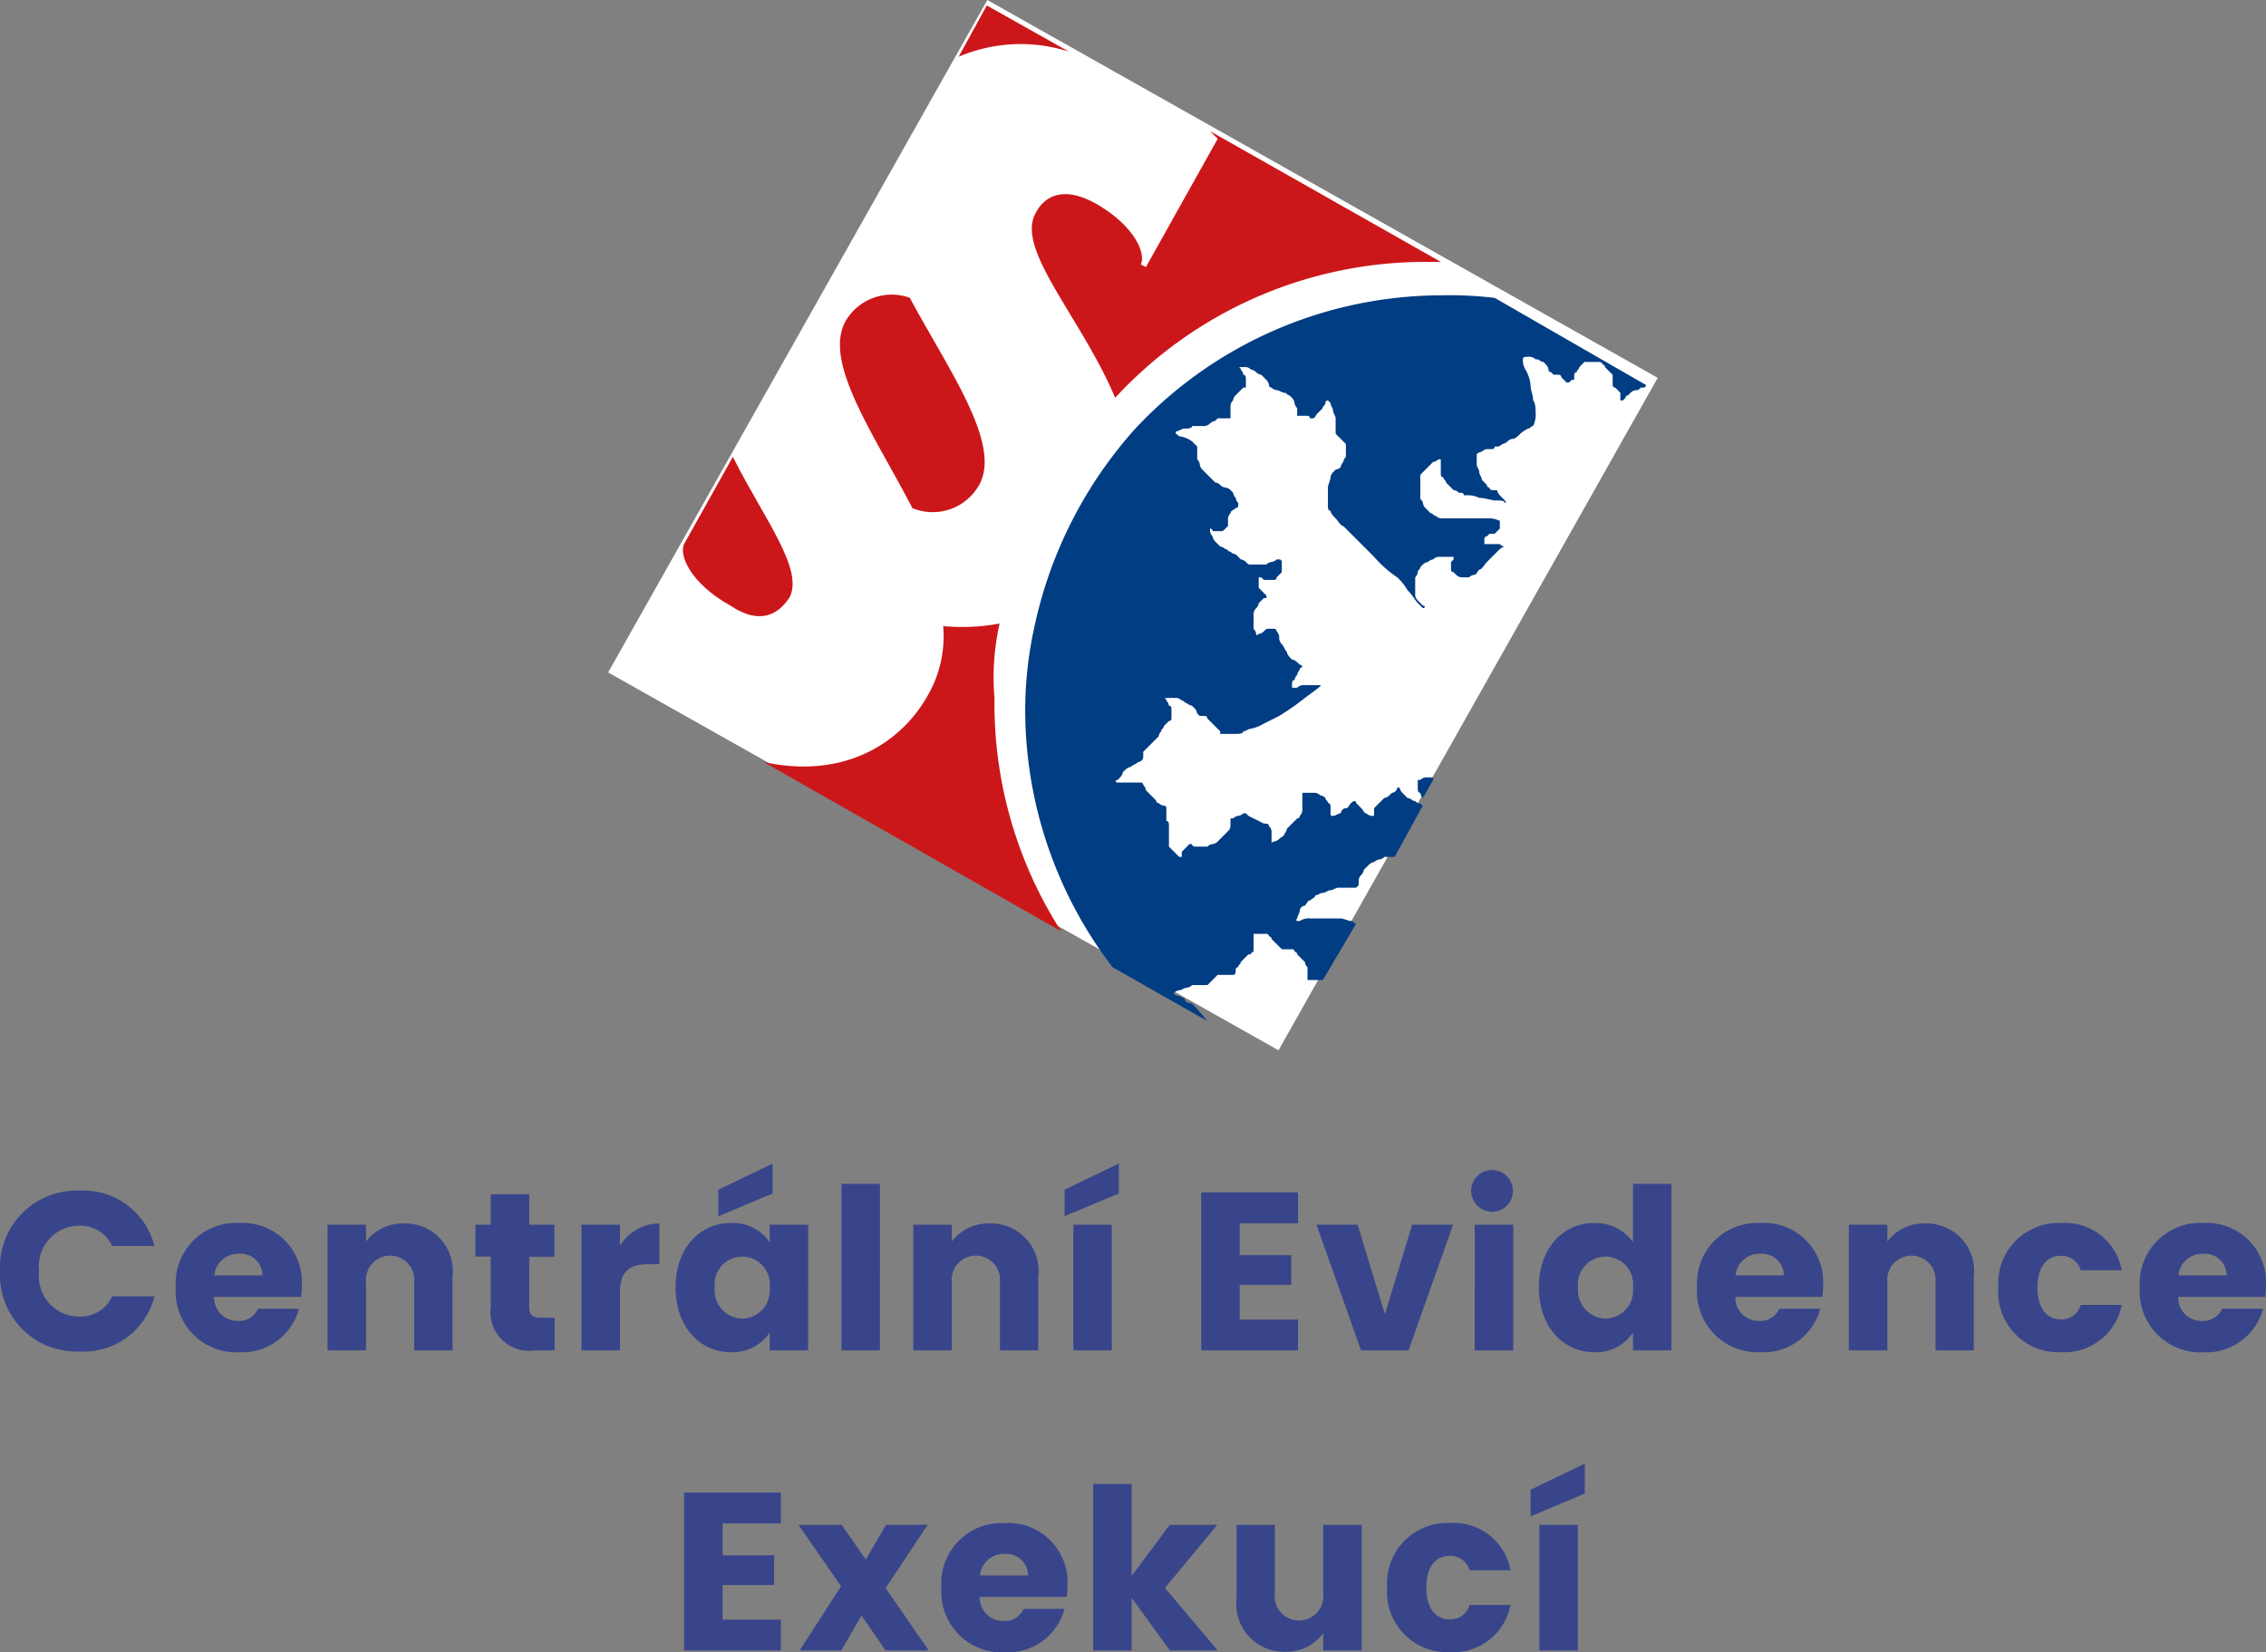 <svg xmlns="http://www.w3.org/2000/svg" width="120.792" height="88.096" viewBox="0 0 120.792 88.096">
  <rect x="0" y="0" width="120.792" height="88.096" fill="#808080" stroke="none"/>
  <g id="CEE" transform="translate(-1439.634 -2962)">
    <path id="Path_12823" data-name="Path 12823" d="M35.634,8.776A4.083,4.083,0,0,0,39.87,13.06a3.9,3.9,0,0,0,4-2.94H41.61a1.856,1.856,0,0,1-1.764,1.08,2.152,2.152,0,0,1-2.124-2.424,2.152,2.152,0,0,1,2.124-2.424,1.856,1.856,0,0,1,1.764,1.08h2.256a3.911,3.911,0,0,0-4-2.952A4.093,4.093,0,0,0,35.634,8.776Zm12.732-.924A1.158,1.158,0,0,1,49.626,9H47.058A1.269,1.269,0,0,1,48.366,7.852Zm3.2,2.928H49.386a1.091,1.091,0,0,1-1.068.648,1.241,1.241,0,0,1-1.272-1.284H51.69a5.186,5.186,0,0,0,.036-.6A3.155,3.155,0,0,0,48.39,6.208a3.216,3.216,0,0,0-3.384,3.444A3.228,3.228,0,0,0,48.39,13.1,3.129,3.129,0,0,0,51.57,10.78ZM57.714,13h2.04V9.088a2.533,2.533,0,0,0-2.58-2.856,2.455,2.455,0,0,0-2.028.96V6.3H53.094V13h2.052V9.364a1.29,1.29,0,1,1,2.568,0Zm4.08-2.328A2.068,2.068,0,0,0,64.158,13H65.2V11.26H64.47c-.456,0-.624-.168-.624-.564V8.008H65.19V6.3H63.846V4.672H61.794V6.3h-.816v1.7h.816Zm6.888-.78c0-1.152.564-1.488,1.536-1.488h.564V6.232a2.5,2.5,0,0,0-2.1,1.188V6.3H66.63V13h2.052Zm2.964-.252c0,2.112,1.308,3.456,2.94,3.456a2.368,2.368,0,0,0,2.076-1.044V13h2.052V6.3H76.662v.948A2.331,2.331,0,0,0,74.6,6.208C72.954,6.208,71.646,7.528,71.646,9.64Zm5.016.012A1.5,1.5,0,0,1,75.2,11.308,1.513,1.513,0,0,1,73.734,9.64a1.474,1.474,0,1,1,2.928.012Zm-2.736-5.22V5.848l2.892-1.212V3.04ZM80.49,13h2.052V4.12H80.49Zm8.448,0h2.04V9.088A2.533,2.533,0,0,0,88.4,6.232a2.455,2.455,0,0,0-2.028.96V6.3H84.318V13H86.37V9.364a1.29,1.29,0,1,1,2.568,0Zm3.912,0H94.9V6.3H92.85Zm-.468-8.568V5.848l2.892-1.212V3.04Zm12.444.144h-5.16V13h5.16V11.356h-3.108V9.508h2.748V7.924h-2.748V6.22h3.108ZM105.81,6.3l2.376,6.7h2.532l2.376-6.7H110.91l-1.452,4.776L108.006,6.3Zm8.436,6.7H116.3V6.3h-2.052Zm1.032-7.392a1.115,1.115,0,1,0-1.224-1.1A1.13,1.13,0,0,0,115.278,5.608Zm2.388,4.032c0,2.112,1.308,3.456,2.952,3.456a2.316,2.316,0,0,0,2.064-1.056V13h2.052V4.12h-2.052V7.228a2.458,2.458,0,0,0-2.064-1.02C118.974,6.208,117.666,7.528,117.666,9.64Zm5.016.012a1.5,1.5,0,0,1-1.464,1.656,1.513,1.513,0,0,1-1.464-1.668,1.474,1.474,0,1,1,2.928.012Zm6.78-1.8A1.158,1.158,0,0,1,130.722,9h-2.568A1.269,1.269,0,0,1,129.462,7.852Zm3.2,2.928h-2.184a1.091,1.091,0,0,1-1.068.648,1.241,1.241,0,0,1-1.272-1.284h4.644a5.185,5.185,0,0,0,.036-.6,3.155,3.155,0,0,0-3.336-3.336A3.216,3.216,0,0,0,126.1,9.652a3.228,3.228,0,0,0,3.384,3.444A3.129,3.129,0,0,0,132.666,10.78ZM138.81,13h2.04V9.088a2.533,2.533,0,0,0-2.58-2.856,2.455,2.455,0,0,0-2.028.96V6.3H134.19V13h2.052V9.364a1.29,1.29,0,1,1,2.568,0Zm3.348-3.348a3.21,3.21,0,0,0,3.36,3.444,3.109,3.109,0,0,0,3.216-2.52H146.55a1.042,1.042,0,0,1-1.068.768c-.732,0-1.236-.576-1.236-1.692s.5-1.692,1.236-1.692a1.058,1.058,0,0,1,1.068.768h2.184a3.067,3.067,0,0,0-3.216-2.52A3.216,3.216,0,0,0,142.158,9.652Zm10.908-1.8A1.158,1.158,0,0,1,154.326,9h-2.568A1.269,1.269,0,0,1,153.066,7.852Zm3.2,2.928h-2.184a1.091,1.091,0,0,1-1.068.648,1.241,1.241,0,0,1-1.272-1.284h4.644a5.185,5.185,0,0,0,.036-.6,3.155,3.155,0,0,0-3.336-3.336,3.216,3.216,0,0,0-3.384,3.444A3.228,3.228,0,0,0,153.09,13.1,3.129,3.129,0,0,0,156.27,10.78Zm-79.008,9.8H72.1V29h5.16V27.356H74.154V25.508H76.9V23.924H74.154v-1.7h3.108ZM82.842,29h2.3l-2.3-3.324L85.086,22.3h-2.22l-1.08,1.848L80.5,22.3H78.2l2.268,3.276L78.258,29h2.22l1.08-1.86Zm6.336-5.148A1.158,1.158,0,0,1,90.438,25H87.87A1.269,1.269,0,0,1,89.178,23.852Zm3.2,2.928H90.2a1.091,1.091,0,0,1-1.068.648,1.241,1.241,0,0,1-1.272-1.284H92.5a5.185,5.185,0,0,0,.036-.6A3.155,3.155,0,0,0,89.2,22.208a3.216,3.216,0,0,0-3.384,3.444A3.228,3.228,0,0,0,89.2,29.1,3.129,3.129,0,0,0,92.382,26.78ZM93.906,29h2.052V26.192L98,29h2.544l-2.808-3.336,2.784-3.36H97.986l-2.028,2.724V20.12H93.906Zm14.316-6.7H106.17V25.94a1.3,1.3,0,1,1-2.58,0V22.3h-2.04v3.912a2.548,2.548,0,0,0,2.592,2.856,2.44,2.44,0,0,0,2.028-.984V29h2.052Zm1.356,3.348a3.21,3.21,0,0,0,3.36,3.444,3.109,3.109,0,0,0,3.216-2.52H113.97a1.042,1.042,0,0,1-1.068.768c-.732,0-1.236-.576-1.236-1.692s.5-1.692,1.236-1.692a1.058,1.058,0,0,1,1.068.768h2.184a3.067,3.067,0,0,0-3.216-2.52A3.216,3.216,0,0,0,109.578,25.652ZM117.69,29h2.052V22.3H117.69Zm-.468-8.568v1.416l2.892-1.212v-1.6Z" transform="translate(1404 3021)" fill="#39458a"/>
    <g id="Group_1309" data-name="Group 1309" transform="translate(1472.052 3002.953)">
      <path id="Path_12808" data-name="Path 12808" d="M0-5.1,20.213-40.953,55.948-20.807,35.735,15.047Z" transform="translate(0 0)" fill="#fff"/>
      <path id="Path_12809" data-name="Path 12809" d="M32.108-10.641h-.137a.477.477,0,0,0-.273.137h-.137v.41c0,.137,0,.273.137.273a.424.424,0,0,0,.137.273l.547-.957v-.137h-.273" transform="translate(11.596 11.137)" fill="#013d83"/>
      <path id="Path_12810" data-name="Path 12810" d="M25.013,8.3a.294.294,0,0,1-.273-.273c-.137,0-.273-.137-.41-.137a.134.134,0,0,1-.137-.137.477.477,0,0,1,.273-.137c.137,0,.273-.137.41-.137a.424.424,0,0,0,.273-.137h.82l.547-.547h.82a.134.134,0,0,0,.137-.137c0-.137,0-.273.137-.273,0-.137.137-.137.137-.273l.41-.41h.137a.134.134,0,0,1,.137-.137V4.608h.684a.134.134,0,0,1,.137.137.134.134,0,0,1,.137.137l.547.547h.547a.134.134,0,0,1,.137.137.134.134,0,0,1,.137.137l.41.41a.424.424,0,0,0,.137.273v.684h.82L33.9,4.061c-.137,0-.137-.137-.273-.137s-.41-.137-.547-.137H31.44a.822.822,0,0,0-.547.137c-.137,0-.273,0-.137-.137,0-.137.137-.273.137-.41a.294.294,0,0,1,.273-.273c.137-.137.137-.273.273-.273.137-.137.273-.137.273-.273.137,0,.273-.137.41-.137s.273-.137.41-.137.273-.137.41-.137H33.9l.137-.137V1.736a.423.423,0,0,1,.137-.273.477.477,0,0,0,.137-.273l.273-.273a.477.477,0,0,1,.273-.137.477.477,0,0,1,.273-.137.424.424,0,0,0,.273-.137h.547l1.5-2.735a.477.477,0,0,0-.273-.137.477.477,0,0,0-.273-.137.477.477,0,0,0-.273-.137l-.273-.273a.477.477,0,0,1-.137-.273h-.137a.294.294,0,0,1-.273.273c-.137.137-.273.273-.41.273l-.547.547v.41h-.137a.477.477,0,0,1-.273-.137c-.137,0-.137-.137-.273-.273L33.9-2.366c0-.137-.137-.137-.273,0s-.137.273-.273.273a.294.294,0,0,0-.273.273c-.137,0-.273.137-.41.137s-.137,0-.137-.137v-.273c0-.137,0-.273-.137-.273,0-.137-.137-.137-.137-.273a.477.477,0,0,0-.273-.137.477.477,0,0,0-.273-.137h-.684v.957a.424.424,0,0,1-.137.273.134.134,0,0,1-.137.137L30.209-1a.477.477,0,0,1-.137.273c0,.137-.137.137-.273.273a.477.477,0,0,1-.273.137.134.134,0,0,0-.137.137V-.862a.424.424,0,0,0-.137-.273c0-.137-.137-.137-.273-.137l-.82-.41-.137-.137h-.137a.477.477,0,0,1-.273.137.477.477,0,0,0-.273.137H27.2v.41a.424.424,0,0,1-.137.273l-.547.547a.424.424,0,0,1-.273.137.423.423,0,0,0-.273.137h-.547c-.137,0-.273,0-.273-.137h-.137l-.41.41V.506h-.137l-.547-.547V-1.135c0-.137,0-.273-.137-.273v-.684a.134.134,0,0,0-.137-.137.423.423,0,0,1-.273-.137.134.134,0,0,1-.137-.137l-.547-.547a.424.424,0,0,0-.137-.273.134.134,0,0,0-.137-.137H21.184c-.137,0-.137-.137,0-.137.137-.137.273-.273.273-.41.137-.137.273-.273.41-.273.137-.137.273-.137.41-.273a.294.294,0,0,0,.273-.273V-5.1l.82-.82a.477.477,0,0,1,.137-.273c0-.137.137-.137.137-.273l.273-.273a.134.134,0,0,0,.137-.137v-.41c0-.137,0-.273-.137-.273a.477.477,0,0,0-.137-.273.134.134,0,0,0-.137-.137h.684a.424.424,0,0,1,.273.137c.137,0,.137.137.273.137a.477.477,0,0,0,.273.137l.137.137a.477.477,0,0,1,.137.273l.137.137h.273a.134.134,0,0,1,.137.137l.684.684v.137h.82c.137,0,.41,0,.41-.137.137,0,.273-.137.41-.137a2.31,2.31,0,0,0,.684-.273l.82-.41a13.426,13.426,0,0,0,1.367-.957c.547-.41.957-.684.82-.684h-.82a.5.5,0,0,0-.41.137h-.273v-.137c0-.137,0-.273.137-.273a.477.477,0,0,1,.137-.273.477.477,0,0,1,.137-.273.134.134,0,0,1,.137-.137.134.134,0,0,0-.137-.137c-.137-.137-.273-.273-.41-.273-.137-.137-.273-.273-.273-.41-.137-.137-.137-.273-.273-.41a.5.5,0,0,1-.137-.41.477.477,0,0,0-.137-.273.134.134,0,0,0-.137-.137h-.273c-.137,0-.137,0-.273.137a.477.477,0,0,1-.273.137s-.137.137-.137,0a.423.423,0,0,0-.137-.273v-.82a.424.424,0,0,1,.137-.273.477.477,0,0,0,.137-.273l.273-.273h.137v-.137l-.41-.41V-14.4h.137l.137.137h.547a.134.134,0,0,0,.137-.137l.273-.273v-.547a.134.134,0,0,0-.137-.137h-.137a.477.477,0,0,1-.273.137.424.424,0,0,0-.273.137h-.82c-.137,0-.137,0-.273-.137a.477.477,0,0,0-.273-.137l-.273-.273a.424.424,0,0,1-.273-.137c-.137,0-.137-.137-.273-.137a.477.477,0,0,0-.273-.137l-.273-.273a.477.477,0,0,1-.137-.273.477.477,0,0,1-.137-.273V-17a.134.134,0,0,1,.137.137h.41c.137,0,.137,0,.273-.137l.137-.137v-.41a.477.477,0,0,1,.137-.273c0-.137.137-.137.273-.273a.134.134,0,0,0,.137-.137v-.137a.477.477,0,0,1-.137-.273.477.477,0,0,1-.137-.273l-.137-.137a.477.477,0,0,0-.273-.137.423.423,0,0,1-.273-.137.477.477,0,0,0-.273-.137l-.684-.684a.477.477,0,0,1-.137-.273.424.424,0,0,0-.137-.273v-.684l-.273-.273a1.444,1.444,0,0,0-.684-.273c-.137-.137-.273-.137-.137-.273.137,0,.273-.137.41-.137s.41,0,.41-.137H25.7a.5.5,0,0,0,.41-.137.477.477,0,0,1,.273-.137l.137-.137H27.2v-.684a.424.424,0,0,1,.137-.273.477.477,0,0,1,.137-.273l.41-.41h.137v-.41c0-.137,0-.273-.137-.273a.477.477,0,0,0-.137-.273.134.134,0,0,0-.137-.137h.41a.423.423,0,0,1,.273.137.424.424,0,0,1,.273.137.477.477,0,0,0,.273.137l.273.273a.477.477,0,0,1,.137.273.134.134,0,0,0,.137.137.477.477,0,0,0,.273.137c.137,0,.273.137.41.137s.137.137.273.137l.137.137a.477.477,0,0,1,.137.273.477.477,0,0,0,.137.273v.41H31.3a.134.134,0,0,1,.137.137h.137c.137,0,.137-.137.273-.273l.273-.273c0-.137.137-.137.137-.273a.134.134,0,0,1,.137-.137l.137.137c0,.137.137.273.137.41s.137.273.137.41v.82l.547.547v.684a.477.477,0,0,0-.137.273.477.477,0,0,0-.137.273.477.477,0,0,1-.273.137l-.137.137a.477.477,0,0,0-.137.273c0,.137-.137.41-.137.547v.957c0,.137,0,.273.137.273,0,.137.137.273.273.41s.273.41.41.41l1.641,1.641A6.045,6.045,0,0,0,36.089-14.4a2.983,2.983,0,0,1,.547.684c.273.273.41.547.547.684l.273.273c.137,0,.137-.137,0-.137l-.273-.273a.477.477,0,0,1-.137-.273V-14.4a.477.477,0,0,0,.137-.273c0-.137.137-.137.137-.273l.137-.137a.477.477,0,0,1,.273-.137A.477.477,0,0,1,38-15.356a.477.477,0,0,1,.273-.137h.82v.137l-.137.137v.41a.134.134,0,0,0,.137.137l.137.137a.477.477,0,0,0,.273.137h.41a.477.477,0,0,1,.273-.137c.137,0,.137-.137.273-.273.137,0,.273-.273.41-.41l.547-.547c.137-.137.273-.273.41-.273a.424.424,0,0,1-.273-.137h-.82v-.273a.134.134,0,0,1,.137-.137l.137-.137h.273L41.558-17v-.41a1.414,1.414,0,0,0-.547-.137h-2.6a.477.477,0,0,1-.273-.137c-.137,0-.137-.137-.273-.137l-.273-.273a.477.477,0,0,1-.137-.273c0-.137-.137-.137-.137-.273v-1.094c0-.137,0-.137.137-.273L38-20.553a.424.424,0,0,0,.273-.137h.137v.684c0,.137,0,.273.137.273,0,.137.137.137.137.273l.41.41a.424.424,0,0,1,.273.137c.137,0,.273,0,.273.137h.273a1.363,1.363,0,0,1,.547.137c.273,0,.684.137.82.137.273,0,.547,0,.547.137.137,0,0-.137-.137-.273s-.273-.273-.273-.41h-.137c-.137,0-.273,0-.273-.137a.134.134,0,0,1-.137-.137L40.6-19.6c0-.137-.137-.273-.137-.41s-.137-.273-.137-.41v-.547A.477.477,0,0,1,40.6-21.1a.424.424,0,0,1,.273-.137h.273a.134.134,0,0,0,.137-.137h.137a.424.424,0,0,0,.273-.137.477.477,0,0,0,.273-.137.477.477,0,0,1,.273-.137c.137,0,.273-.137.41-.273a1.967,1.967,0,0,1,.41-.273c.137,0,.137-.137.273-.137a1.414,1.414,0,0,0,.137-.547c0-.273,0-.684-.137-.82,0-.273-.137-.547-.137-.82a1.944,1.944,0,0,0-.273-.82,1.034,1.034,0,0,1-.137-.547c0-.137.137-.137.273-.137a.5.5,0,0,1,.41.137h.137a.477.477,0,0,0,.273.137l.137.137a.477.477,0,0,1,.137.273.134.134,0,0,0,.137.137l.137.137H44.7a.134.134,0,0,1,.137.137l.273.273h.137l.137-.137h.137v-.137c0-.137,0-.273.137-.273,0-.137.137-.137.137-.273l.273-.273h.684c.137,0,.273,0,.273.137a.134.134,0,0,1,.137.137l.41.41v.547a.134.134,0,0,0,.137.137l.273.273v.41h.137l.137-.137a.134.134,0,0,1,.137-.137l.137-.137a.477.477,0,0,1,.273-.137c.137,0,.137,0,.273-.137h.137a.134.134,0,0,0,.137-.137L41.285-29.3a20.2,20.2,0,0,0-2.872-.137A22.393,22.393,0,0,0,22-22.193a8.613,8.613,0,0,1-.547,6.837,9.331,9.331,0,0,1-4.786,3.966,20.87,20.87,0,0,0-.41,4.1A22.6,22.6,0,0,0,20.91,6.386L25.97,9.257c-.82-.957-.82-.957-.957-.957M21.457-15.356c1.231-2.325,2.787-5.275.547-6.837a23,23,0,0,0-5.333,10.8c3.011,1.485,3.829-2.188,4.786-3.966" transform="translate(5.975 4.23)" fill="#013d83"/>
      <path id="Path_12811" data-name="Path 12811" d="M8.585-15.62c.82-1.5-1.367-4.239-3.008-7.521l-2.6,4.649c-.273.547.273,2.051,2.461,3.282,1.641,1.094,2.6.41,3.145-.41" transform="translate(1.071 6.545)" fill="#cc171a"/>
      <path id="Path_12812" data-name="Path 12812" d="M16.454-19.322c1.231-2.188-1.641-6.153-3.692-9.982a2.843,2.843,0,0,0-3.419,1.231c-1.231,2.188,1.5,6.017,3.555,9.982a2.835,2.835,0,0,0,3.555-1.231" transform="translate(3.32 4.23)" fill="#cc171a"/>
      <path id="Path_12813" data-name="Path 12813" d="M37.638-28.867h.684L26.015-35.841l.41.41L22.6-28.593l-.273-.137c.273-.547-.273-2.051-2.461-3.282-1.778-.957-2.735-.273-3.145.547-1.094,1.914,2.461,5.606,4.239,9.845a22.493,22.493,0,0,1,16.682-7.247" transform="translate(6.067 1.878)" fill="#cc171a"/>
      <path id="Path_12814" data-name="Path 12814" d="M18.641-16.641a10.861,10.861,0,0,1-3.008.137,6.3,6.3,0,0,1-.82,3.692C13.445-10.351,10.437-8.3,6.061-9.257L21.923-.232a22.48,22.48,0,0,1-3.555-12.443,12.945,12.945,0,0,1,.273-3.966" transform="translate(2.227 8.933)" fill="#cc171a"/>
      <path id="Path_12815" data-name="Path 12815" d="M19.541-38.279l-4.376-2.461-1.5,2.735a8.417,8.417,0,0,1,5.88-.273" transform="translate(5.019 0.078)" fill="#cc171a"/>
    </g>
  </g>
</svg>
